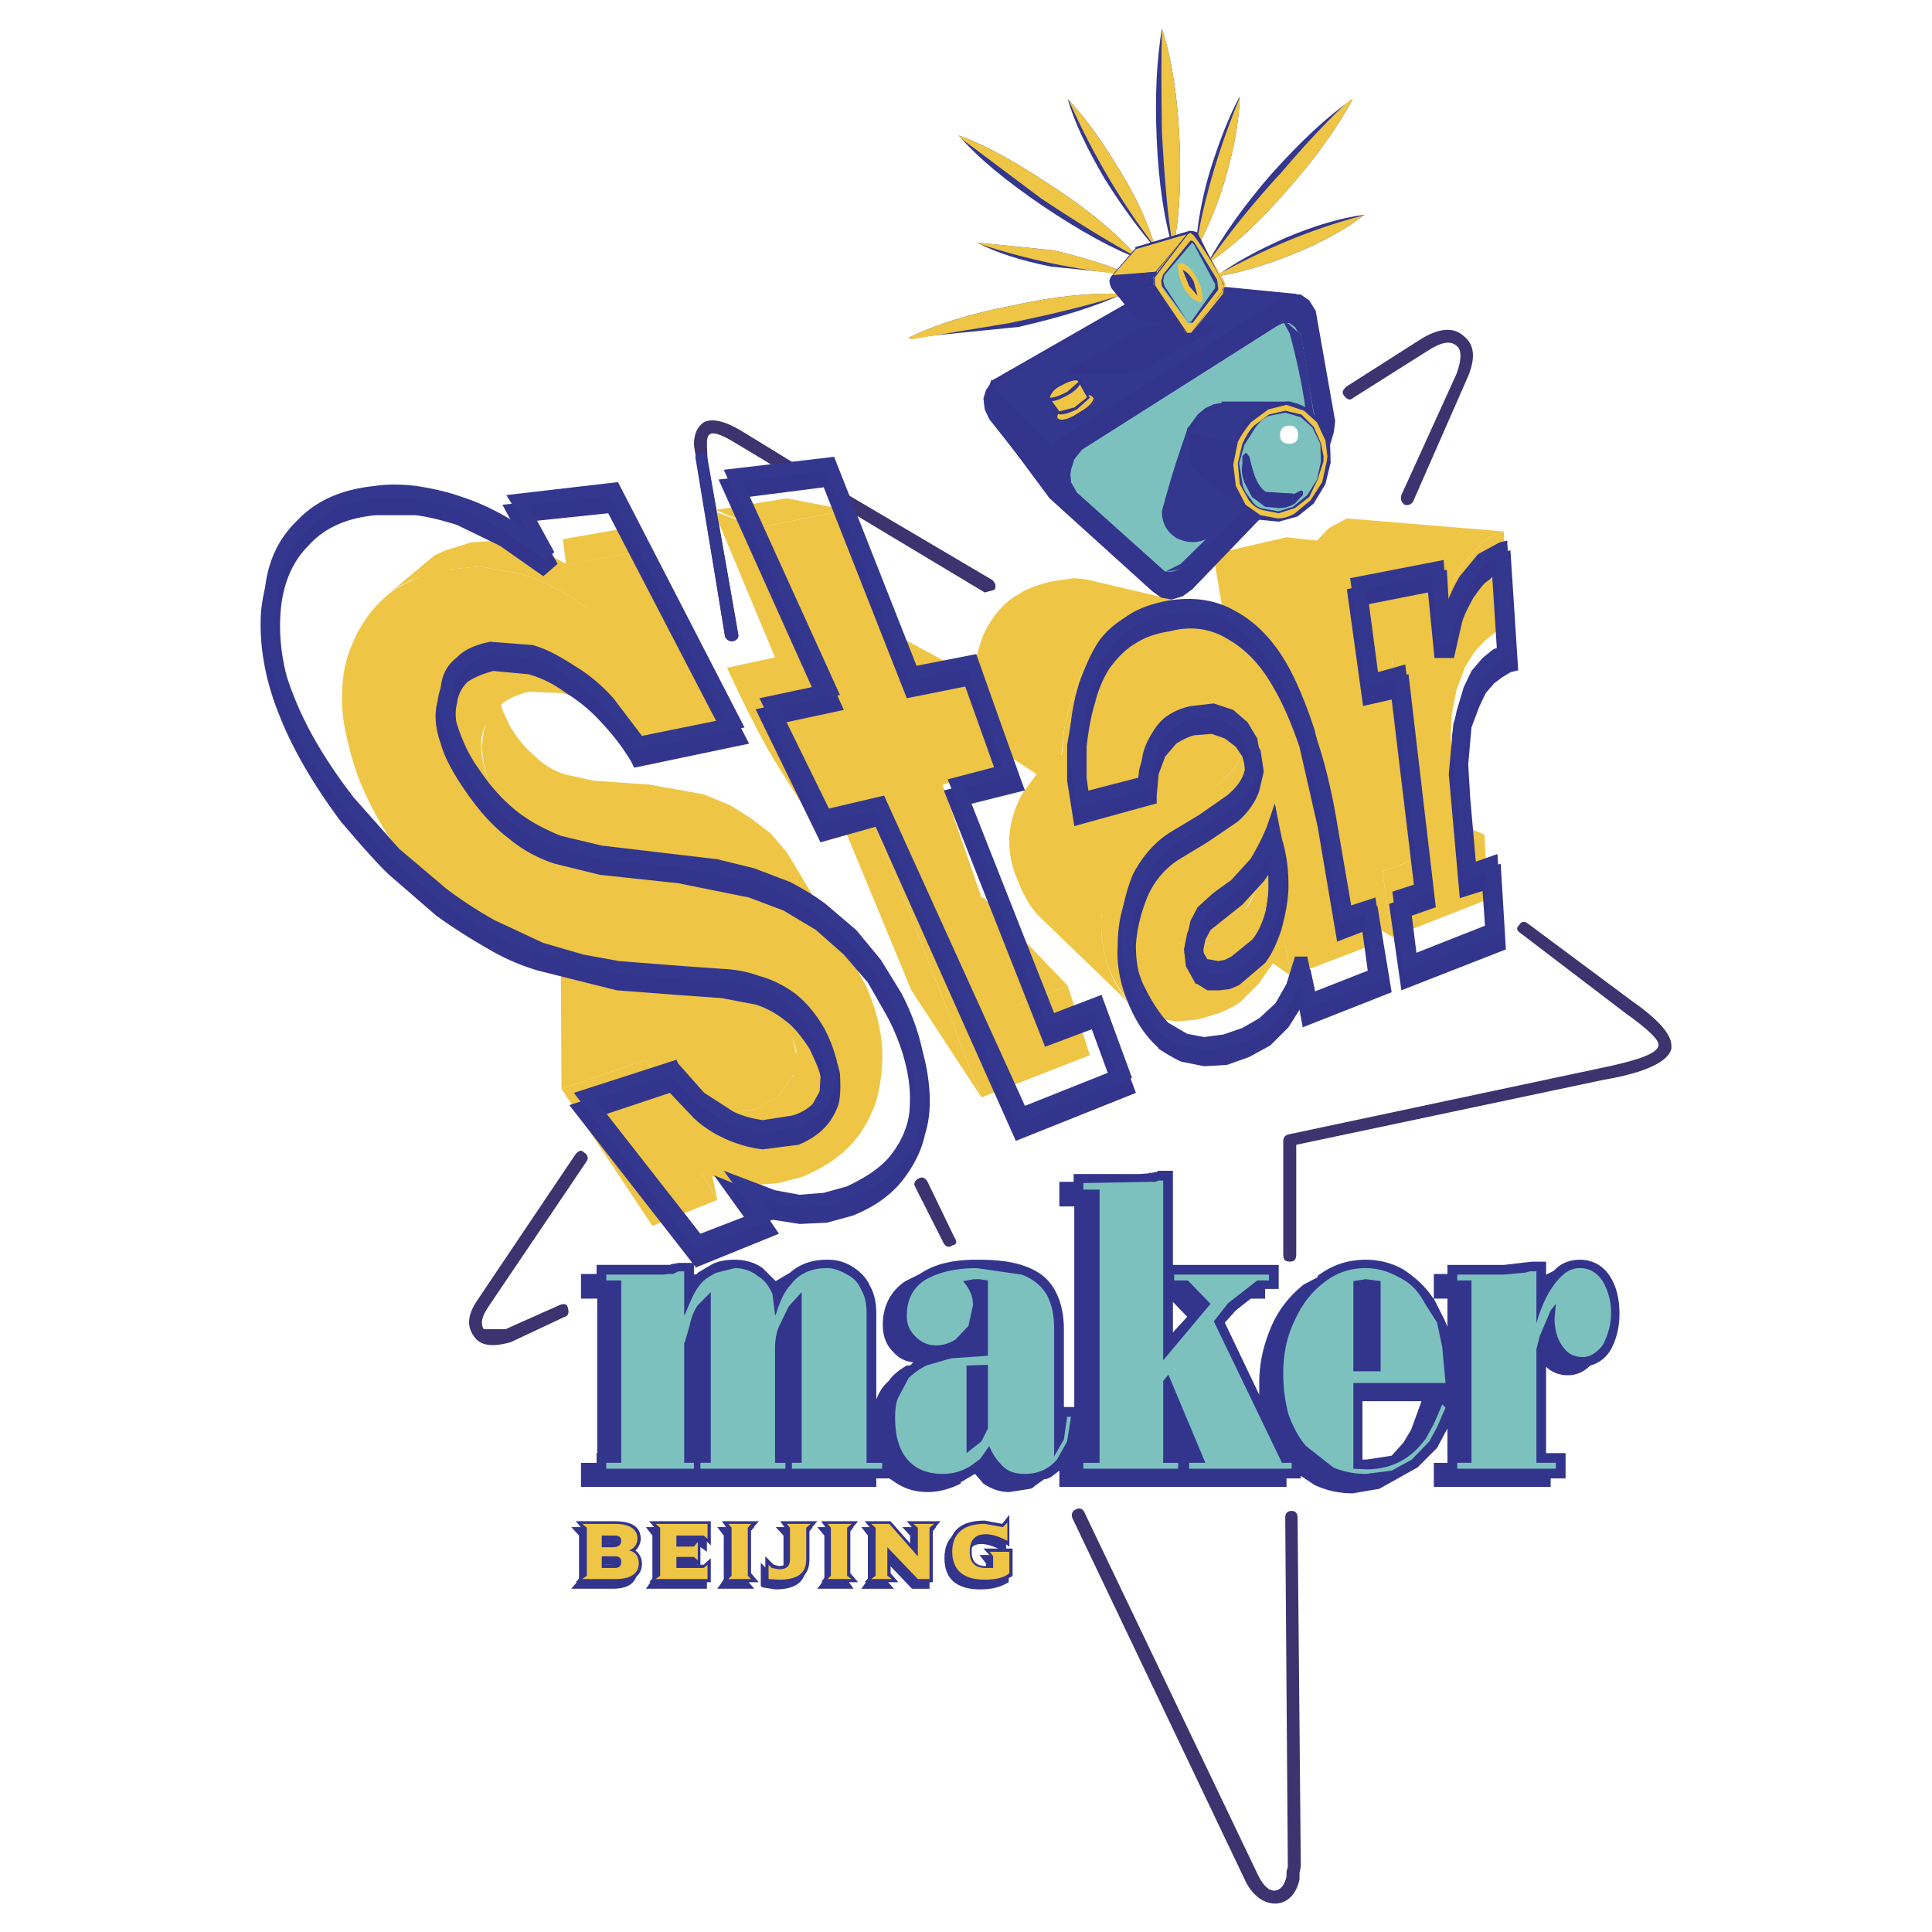 <svg xmlns="http://www.w3.org/2000/svg" width="2500" height="2500" viewBox="0 0 192.756 192.756"><g fill-rule="evenodd" clip-rule="evenodd"><path fill="#fff" d="M0 0h192.756v192.756H0V0z"/><path d="M83.802 49.589c-.259.453-.129.777.194.971l14.248 8.548.971-.259c.193-.324.129-.648-.195-.971l-14.375-8.483c-.454-.13-.778-.13-.843.194zM141.631 33.918l-7.318 4.663c-.324.324-.453.518-.258.842.322.453.646.583.971.259l7.383-4.663c1.295-.842 2.266-1.101 2.914-.518.518.389.518 1.36 0 2.785l-5.506 12.109c-.129.389 0 .712.324.972.324.064.648 0 .842-.324l5.375-12.239c.906-2.007.777-3.432-.324-4.274-1.036-.972-2.591-.778-4.403.388zM166.756 104.309c0-1.1-1.295-2.59-3.885-4.402L152.51 92.2c-.389-.324-.713-.324-.971.129-.324.324-.195.519.258.842l10.361 7.9c2.268 1.619 3.432 2.721 3.303 3.238-.064.777-2.008 1.49-5.828 2.268l-31.084 6.605c-.322.064-.518.322-.518.646v11.332c0 .52.195.713.648.713s.646-.193.646-.713v-10.943l30.631-6.477c4.209-.711 6.475-1.812 6.799-3.107v-.324h.001zM107.309 150.609c-.322.131-.453.455-.322.842l17.354 36.395c.777 1.424 1.879 2.137 3.045 2.072 1.164-.129 1.941-.971 2.266-2.396v-.648l.129-.646-.322-34.84c0-.453-.26-.646-.584-.646-.389 0-.646.193-.646.646l.258 34.84-.129.518v.453c-.195.842-.518 1.295-1.102 1.426-.646.064-1.166-.453-1.684-1.426l-17.42-36.393c-.195-.326-.519-.39-.843-.197zM91.638 117.584c-.389.195-.518.518-.324.842l2.85 5.635c.194.322.518.453.842.193.453-.064.518-.389.194-.842l-2.655-5.504c-.259-.453-.583-.517-.907-.324zM57.446 115.123l-9.843 14.635c-.972 1.426-1.036 2.592-.324 3.562.647.971 1.878 1.102 3.691.582l5.375-2.525c.324-.064.454-.389.324-.842-.065-.453-.389-.518-.842-.324l-5.375 2.396H48.25c-.324-.582-.194-1.23.453-2.201l9.843-14.57c.194-.324.064-.648-.259-.842-.323-.324-.517-.195-.841.129zM73.182 44.085l5.181 3.108c.454.259.777.129.972-.194.259-.324.129-.647-.194-.842l-5.181-3.173c-1.619-.971-2.914-1.295-3.756-.842-.647.453-.972 1.166-.972 2.267l3.108 19.104c.13.324.453.518.842.453.324-.129.583-.324.454-.777l-3.043-17.355-.065-1.425c0-.647.065-.971.324-1.101.323-.194 1.035 0 2.33.777z" fill="#3c336f"/><path d="M147.912 54.123c.646-.519 1.359-.842 2.137-1.101l-15.672-1.295-1.812.972-1.166 1.23-3.043-.324-7.318 1.684 1.295 7.576 2.98.777 2.59 16.189-2.332.713-4.338-2.137.193-.129c1.23-.972 1.879-1.684 2.203-2.461.518-.972.518-2.072.193-3.238l-.324-.777-.518-.518-.648-.518-.775-.324-11.463-4.468.648.323.582.453.842 1.102c.324.971.324 1.942 0 2.784-.324.777-.971 1.489-1.812 2.072l-4.469 2.655.26-2.461c.322-1.619.711-3.108 1.164-4.339.453-1.166 1.102-2.331 1.814-3.432.777-.971 1.748-1.813 2.85-2.59 1.164-.777 2.459-1.295 3.949-1.619l2.85-.454 2.33.324-12.691-2.979-1.23-.129-2.266.324c-1.361.324-2.592.777-3.303 1.295-.973.518-1.75 1.295-2.396 2.137-.518.777-1.102 1.619-1.426 2.849a19.493 19.493 0 0 0-.841 3.562l-.129 2.59.324 2.655 6.281 4.145L102 79.183c-.713 1.295-1.166 2.655-1.297 4.274a9.649 9.649 0 0 0 .908 4.533c.518 1.424 1.295 2.72 2.33 3.691l9.066 8.743c-1.035-1.166-1.943-2.461-2.461-4.016-.518-1.683-.777-3.432-.646-5.05l.646-2.785 7.123 5.504.777.389h.713l.971-.194.906-.324 1.49-.971 6.281 4.404-.777-4.081-3.756-2.59.971-1.749.713-3.756v-1.813l.584 2.915 12.303 7.123-.906-6.476 2.85-1.101-.453-3.885 5.18 2.137 2.59-.841-7.9-3.238-1.359-14.57-3.367-.777-.453-4.08 8.547 1.748.973-3.497c.518-1.166.971-2.007 1.488-2.655l1.877-2.072zM93.84 90.904l7.771 9.325 4.92-1.877-8.418-8.808-4.273 1.36zM80.565 73.744l10.36 25.061 6.995 10.685-11.333-29.012-6.022-6.734zM90.667 68.563l5.634-1.489-7.771-4.21-4.728 1.101 6.865 4.598z" fill="#eec545"/><path d="M77.327 65.584l-4.792 1.036c1.23 2.72 2.59 5.44 4.015 8.03 1.424 2.46 3.043 4.921 4.663 7.317l-4.209-9.908 5.569-1.554-6.865-17.873-4.468-1.62 6.087 14.572z" fill="#eec545"/><path fill="#eec545" d="M78.492 49.719l-7.123 1.165 4.339 1.749 8.807-1.749-6.023-1.165zM47.863 56.518l3.626.648c1.295.324 2.525.712 3.562 1.36a16.447 16.447 0 0 1 3.562 2.267L57.9 57.36l-1.295-.971 8.289-1.619-2.072-2.137-6.67 1.165.324 2.461-1.295-.712-2.784-1.23-2.85-.388-2.59.194-2.46.777-1.166.518-4.857 4.08 1.295-.971 1.359-.712 3.368-.971 3.367-.326zM64.699 96.668l-1.943-2.396-6.799 2.072.065 12.305 8.418-2.914c.648.971 1.425 1.941 2.267 2.654l1.878 1.424 1.36 7.125 1.619 2.783-1.943-9.389 2.72.775 3.108-.453 2.202-1.295 1.359-1.812c.324-.648.453-1.424.453-2.266l-.647-2.785-4.209-10.491c.324.971.453 1.748.453 2.396l-.324 1.942-1.101 1.49-1.749 1.1-2.59.195-2.46-.777-2.137-1.683z"/><path d="M64.764 78.277l-5.569-.389-2.914-.647c-1.23-.453-2.072-.972-2.85-1.749-.971-.777-1.812-1.813-2.59-3.108l-.712-1.554-.324-1.36-.13-1.425.13-1.101-1.554 6.087-.194 1.49.194 1.619.453 1.813.971 1.878a14.444 14.444 0 0 0 3.238 3.756 12.697 12.697 0 0 0 3.562 1.942l3.691.777 10.36.647 3.238.648 3.238 1.036 2.59 1.554 2.267 1.684 1.942 2.072 1.489 2.396-6.799-11.333-1.619-1.878-1.943-1.489-2.072-1.295-2.655-1.101-5.438-.97zM147.912 54.123c.646-.519 1.359-.842 2.137-1.101l.195 9.519-1.037.519-1.102.906-.971 1.036-.971 1.554-.842 2.267-.453 2.266-.131 2.332.777 10.685 2.59-.841.324 6.476-9.584 3.756-.906-6.541 2.85-1.101-1.943-20.398-3.174.842-.971-8.807 8.354-2.202.518 7.058.973-3.497c.518-1.166.971-2.007 1.488-2.655l1.879-2.073zM126.932 65.001c1.1 1.619 2.07 3.691 2.848 6.281.713 2.396 1.361 4.986 1.684 7.642l1.426 9.843 2.783-.971.908 6.605-7.771 2.979-.777-4.081-.971 2.719-1.49 2.137-1.748 1.75c-.646.518-1.424.842-2.137 1.164l-2.201.648-2.139.195-2.072-.324-2.006-1.037c-1.23-1.23-2.072-2.525-2.721-4.145-.518-1.683-.777-3.432-.646-5.05a13.142 13.142 0 0 1 1.617-5.181 11.263 11.263 0 0 1 3.756-4.015l6.152-3.885c1.23-.972 1.879-1.684 2.203-2.461.518-.972.518-2.072.193-3.238l-.777-1.166c-.324-.454-.713-.777-1.295-.972l-1.684-.323-2.072.194-2.396 1.101c-.646.388-1.166.971-1.488 1.489l-.842 1.942-.453 2.267-6.605 1.943-.324-3.043.26-3.108c.322-1.619.711-3.108 1.164-4.339.453-1.166 1.102-2.331 1.814-3.432.777-.971 1.748-1.813 2.85-2.59 1.164-.777 2.459-1.295 3.949-1.619l6.477.324c1.874.779 3.365 1.944 4.531 3.757zm-5.506 21.37l-3.432 2.59-.842 1.295-.324 1.295.064 1.23.777 1.295.777.389h.713l.971-.194.906-.324 2.332-1.942c.777-.972 1.424-1.943 1.877-3.044l.713-3.756a14.86 14.86 0 0 0-.324-4.533c-.518 1.166-1.164 2.396-1.941 3.432l-2.267 2.267zM84.515 50.884l6.152 17.679 5.634-1.489 3.107 9.584-5.374 1.619 7.577 21.952 4.92-1.877 2.203 6.929-10.814 4.209-11.333-29.012-5.375 1.49-4.209-9.908 5.569-1.554-6.864-17.873 8.807-1.749z" fill="#eec545"/><path d="M73.765 87.602l3.238 1.036a18.145 18.145 0 0 1 2.979 1.878c.777.518 1.619 1.295 2.59 2.267l2.202 2.59 1.619 2.979c.972 2.201 1.49 4.209 1.619 6.281.065 1.812-.129 3.691-.647 5.375-.583 1.619-1.425 3.174-2.72 4.469-1.165 1.164-2.72 2.137-4.533 2.914l-2.396.646-2.461.195-2.59-.324-2.72-.971 1.619 2.783-6.476 2.59-9.066-13.662 8.418-2.914c.648.971 1.425 1.941 2.267 2.654l2.72 1.943 2.914.775 3.108-.453 2.267-1.359 1.425-1.943.323-2.525-.971-2.979c-.518-1.23-1.166-2.201-2.137-2.914-.777-.582-1.878-1.1-3.043-1.424l-3.368-.648-9.455-.193-6.734-1.554-4.21-1.814a28.406 28.406 0 0 1-3.95-2.72l-3.691-3.303a32.89 32.89 0 0 1-3.367-4.209c-1.813-2.914-3.108-5.828-3.756-8.742-.777-2.85-.842-5.504-.324-8.03.647-2.46 1.813-4.598 3.433-6.217 1.619-1.619 3.885-2.72 6.605-3.237l3.368-.324 3.626.648c1.295.324 2.525.712 3.562 1.36a16.447 16.447 0 0 1 3.562 2.267l-2.137-4.403 8.418-1.619 8.613 19.297-8.807 2.267a13.654 13.654 0 0 0-2.267-3.238l-3.043-2.59c-1.166-.712-2.396-1.166-3.367-1.36l-3.303-.13c-1.23.324-2.202.777-2.914 1.425-.647.647-1.23 1.36-1.554 2.332-.324.906-.324 1.942-.065 3.238.324 1.424.712 2.59 1.489 3.82a14.444 14.444 0 0 0 3.238 3.756 12.697 12.697 0 0 0 3.562 1.942l3.691.777 6.993.324 6.604.971z" fill="#eec545"/><path d="M149.531 55.223c-.906.194-1.619.647-2.268 1.166l-1.877 2.137-.842 1.619-.195-3.303-9.973 1.942 1.619 11.656 2.85-.647 2.332 19.427-2.592.971 1.23 8.613 10.428-4.08-.52-8.548-2.395.777-.648-7.382-.195-3.303.324-3.691.777-2.072.648-1.36.842-.972.777-.583.842-.518.775-.194-.775-11.98-1.164.325zm-12.951 5.051l5.893-1.166.646 6.541h1.943l.777-3.432c.193-.777.646-1.619 1.166-2.59.582-.777.971-1.425 1.553-1.748l.324-.324.518 8.095-.646.259-1.102.972-1.035 1.295-.906 1.619-.713 2.461-.453 4.986 1.1 12.368 2.268-.712.324 4.533-6.801 2.59-.582-4.662 2.396-.842-2.721-23.248-2.914.777-1.035-7.772zM116.375 61.051c-1.619.324-3.107.842-4.338 1.619-1.166.712-2.137 1.684-2.914 2.914-.713.971-1.295 2.267-1.814 3.885l-.842 4.857v3.562l.713 4.533 8.225-2.267v-.777l.193-2.137.648-1.749 1.1-1.295c.52-.323 1.102-.647 1.814-.842l1.748-.129 1.295.453 1.102.842.646.971c.324.971.324 1.942 0 2.785-.322.777-.971 1.554-1.748 2.201l-5.633 3.626c-1.619.972-2.785 2.526-3.756 4.468-.842 1.619-1.297 3.562-1.297 5.699-.129 1.812.195 3.755.973 5.634.777 1.941 1.748 3.432 3.043 4.598l.064.129c.777.518 1.555.971 2.268 1.295l2.266.453 2.268-.129 2.201-.777 2.137-1.166 1.812-1.812 1.102-1.748.324 1.748 8.871-3.498-1.424-8.612-2.461.842-1.555-9.066c-.518-3.108-1.166-5.828-1.943-8.16a34.607 34.607 0 0 0-3.107-7.123c-1.49-2.267-3.109-3.886-4.986-4.856-2.138-1.23-4.534-1.554-6.995-.971zm-.129 11.527c-.713.518-1.359 1.101-1.684 1.813-.324.583-.648 1.425-.906 2.396l-.195 1.812-4.727 1.295-.324-2.266V74.52c.195-1.813.518-3.368.842-4.403.324-1.295.842-2.526 1.49-3.498.775-1.036 1.553-1.813 2.395-2.331.973-.647 2.137-1.101 3.562-1.295 2.137-.583 4.08-.259 5.699.713 1.617.906 3.043 2.267 4.209 4.145 1.23 1.942 2.201 4.209 3.043 6.67l1.812 7.965 1.943 11.462 2.525-.971.648 4.727-5.182 2.072-.646-3.043h-1.879l-.842 2.525-1.1 2.008-1.361 1.424-1.748.973-1.812.646-1.75.195-1.748-.324-1.619-1.037c-1.164-1.229-2.006-2.525-2.59-3.885-.646-1.619-.971-3.174-.971-4.792v-.194c.129-1.813.582-3.433 1.23-4.987.711-1.489 1.684-2.655 3.107-3.561l2.785-1.684 3.043-2.072c1.102-.971 1.814-2.072 2.137-3.043l.453-1.943-.322-2.137-.973-1.619-1.617-1.295-2.074-.647-2.33.13c-.97.322-1.876.646-2.523 1.164z" fill="#33358d"/><path d="M126.088 83.587c-.322 1.166-.842 2.266-1.617 3.238l-1.814 2.072-1.877 1.36-1.619 1.295-.713 1.554-.324 1.619.195 1.683.971 1.748h.131l1.035.648h1.23l1.035-.129.908-.389 2.59-2.203c.646-.841 1.166-1.942 1.619-3.302.322-1.23.646-2.525.711-4.145v-.386c0-1.555-.193-3.044-.646-4.533l-.713-3.497-1.102 3.367zm.455 4.986c0 1.295-.26 2.461-.584 3.626-.324.971-.713 1.943-1.359 2.72l-1.879 1.619-.518.194-.646.129h-.52l-.322-.129-.584-.971-.064-.972v-.064l.193-.972.52-.971 3.172-2.525 2.137-2.332.455-.647v1.295h-.001zM82.184 48.618l8.289 21.046 5.829-1.166 3.238 9.066-5.375 1.295 10.102 25.578 4.662-1.748 1.943 5.311-8.549 3.303L88.4 80.349l-5.504 1.295-4.728-9.52 6.022-1.295-9.584-21.24 7.578-.971zm-10.491-.777l9.714 21.629-6.022 1.295L81.86 84.04l5.504-1.554 13.987 31.342 11.98-4.791-3.238-8.809-4.727 1.686-8.548-21.695 5.439-1.36-4.662-12.627-5.828 1.166-8.289-20.852-11.785 1.295zM71.563 86.695L60.167 85.4l-4.015-.971c-1.619-.648-2.914-1.36-4.08-2.267-1.425-1.166-2.72-2.59-4.015-4.274-.971-1.425-1.749-2.914-2.137-4.339-.453-1.295-.583-2.396-.323-3.367.064-.712.388-1.489 1.036-2.137.777-.518 1.619-.842 2.59-1.101l3.497.324c1.166.324 2.46.906 3.756 1.878a16.097 16.097 0 0 1 3.562 2.979 22.12 22.12 0 0 1 2.914 3.821l.324.647 11.462-2.396-12.953-25.126-11.656 1.295 1.619 2.979-.906-.647c-1.36-.842-2.979-1.489-4.598-2.008l-4.662-1.23c-1.425-.065-2.785-.195-4.209-.065-3.367.389-6.022 1.619-7.965 3.626-1.943 2.072-3.043 4.792-3.367 8.03-.194 3.108.324 6.541 1.748 10.102 1.36 3.562 3.562 7.253 6.217 10.814 1.554 1.813 3.044 3.562 4.663 5.18l4.857 4.21a57.635 57.635 0 0 0 5.051 3.237 21.626 21.626 0 0 0 5.181 2.266l7.771 1.943 6.8.518 3.691.26 3.367.646c1.036.324 2.007.842 2.979 1.619.907.648 1.619 1.619 2.396 2.785.518 1.102.971 2.072 1.101 2.785l-.13 2.201-.971 1.684-1.813 1.102-2.72.322c-.842 0-1.813-.322-2.914-.842l-2.785-1.748-2.525-2.785-.388-.646-10.814 3.561 12.627 16.189 8.289-3.367-.972-1.424h.13l2.914.453 2.72-.129 2.59-.713c1.943-.777 3.562-1.877 4.727-3.238 1.166-1.424 2.072-3.043 2.461-4.855.583-1.879.583-3.822.259-5.959-.324-2.266-1.23-4.662-2.396-6.994l-1.942-3.367-2.59-2.914-3.043-2.72-3.562-2.137-3.626-1.489-3.826-.906zm-7.317-12.304l-2.784-3.626c-1.23-1.295-2.525-2.396-3.886-3.238-1.424-.971-2.849-1.619-4.338-2.202l-4.339-.324c-1.49.324-2.655.906-3.562 1.619-.972.777-1.489 1.943-1.684 3.368-.323 1.166-.259 2.59.324 4.209.388 1.425 1.295 3.044 2.461 4.728 1.425 2.072 2.784 3.562 4.403 4.792a13.532 13.532 0 0 0 4.533 2.461l4.468 1.101 7.836.842 7.058 1.425 3.432 1.295 3.238 1.943 2.784 2.46 2.396 2.785 1.813 3.174c1.101 2.008 1.878 4.209 2.202 6.217.323 1.877.194 3.689-.13 5.309-.324 1.619-1.101 2.914-2.137 3.887-.971 1.166-2.267 2.072-4.015 2.785l-2.137.646-2.396.129-2.461-.453-6.087-2.461 3.497 4.857-4.792 1.943-9.908-12.758 6.8-2.266 2.396 2.525c1.036.971 2.137 1.619 3.303 2.137 1.23.518 2.396.842 3.562.971l3.562-.453c.971-.389 1.877-.971 2.525-1.619.647-.646 1.166-1.49 1.489-2.461.194-.842.194-1.812.129-3.043a12.359 12.359 0 0 0-1.295-3.432c-.907-1.426-1.878-2.461-2.914-3.434-.972-.775-2.202-1.295-3.562-1.877-1.101-.324-2.396-.648-3.821-.713l-10.426-.777-7.382-1.813-4.921-2.201-4.792-2.979c-1.619-1.23-3.108-2.59-4.598-4.144l-4.468-4.922c-2.655-3.368-4.598-6.735-6.022-10.296-1.295-3.238-1.813-6.346-1.619-9.26s1.166-5.181 2.785-6.8c1.619-1.812 3.885-2.784 6.735-3.043h3.95c1.101.129 2.525.454 4.145.972l4.273 2.072 4.339 3.044 1.425-1.23-2.396-4.274 7.447-.777 11.203 21.564-7.641 1.616z" fill="#33358d"/><path d="M105.691 120.369h1.488v20.01h-1.035v-7.707c0-1.619-.324-2.979-.973-4.078-.646-1.102-1.619-1.814-2.914-2.268-1.23-.453-2.719-.646-4.791-.646-2.461 0-4.275.453-5.699 1.424l-1.425.713c-1.489.971-2.266 2.525-2.266 4.338 0 1.102.323 2.072 1.101 2.785a2.828 2.828 0 0 0 1.943.971l-.324.324h-.324c-.777.453-1.425.971-1.813 1.555-.583.518-.906 1.035-1.23 1.812v-8.613c0-.971-.194-1.941-.647-2.719-.324-.777-.971-1.426-1.813-1.943-.777-.453-1.489-.646-2.461-.646-1.554 0-2.72.453-3.691 1.295l-1.425.842-1.295-1.295c-.712-.52-1.684-.842-2.784-.842-.842 0-1.619.129-2.267.453l-1.425.842-.064.129-.324.064v-1.166h-1.554l-.712.131-.129.064H59.52v.906h-1.554v2.461h1.619v15.412h-.065v.971h-1.554v2.396H87.43v-.842h1.295l.777.518c.842.518 1.813.842 3.043.842 1.166 0 2.267-.324 3.303-.842v-.129l1.424-.842.842.971c.777.518 1.619.842 2.59.842l2.072-.324.195-.064.324-.258.906-.648h.193l.453-.193.844-.648v1.619h22.664v-.842h1.424v-.26l1.361.906c1.1.52 2.395.842 3.82.842l2.654-.453 3.82-2.137 1.943-1.941 1.035-1.943v3.432h-1.359v2.396h11.656v-.842h1.49v-2.525h-1.943v-8.613c.518.52 1.295.842 2.137.842.906 0 1.619-.322 2.268-.971.777-.195 1.553-.713 2.072-1.619.518-.971.842-2.137.842-3.562 0-1.488-.324-2.783-.973-3.756-.711-1.1-1.812-1.617-2.979-1.617-.971 0-1.877.322-2.59 1.1l-.777.389v-1.295h-1.424l-2.785.324h-5.635v.906h-1.359v2.461l-.129-.129c-.777-1.166-1.748-2.008-2.914-2.785a7.549 7.549 0 0 0-3.756-.971c-1.748 0-3.367.518-4.793 1.617v.131l-1.359.711a10.668 10.668 0 0 0-3.238 4.145c-.777 1.814-1.23 3.627-1.23 5.699v1.166l-3.432-7.188 1.102-1.23 1.488-1.166h1.426v-.971h1.359v-2.396h-10.555v-9.391h-1.49l-.129.131h-.195l-.453.129.131-.129-.324.129-.906.064h-6.541v.777h-1.424v2.458zm11.332 12.563v-3.043l1.424 1.488-1.424 1.555zm22.989 11.007l-1.166 1.295-2.525.389h-.389v-5.828h5.893l-1.035 2.85-.778 1.294zm4.402-14.375v2.785l-.322-.713-1.037-2.072h1.359z" fill="#33358d"/><path d="M149.596 54.123l-2.137 1.166-1.814 2.202c-.322.518-.775 1.36-1.295 2.655l-.322-4.274-9.326 1.813 1.555 11.009 2.914-.777 2.33 20.204-2.59.842 1.102 8.031 9.908-3.886-.52-7.9-2.395.842-.648-7.771-.193-3.303.322-3.691.777-2.137.713-1.425.777-1.101.842-.647 1.424-.648-.646-11.397-.778.193zm-.389 1.618l.518 8.742-.777.324-1.035.842-1.102 1.295-.777 1.619-.711 2.396-.453 2.461 1.1 14.505 2.268-.906.322 5.18-7.381 2.915-.713-5.246 2.461-.907-2.721-22.665-2.783.777-1.166-8.289 6.541-1.425.582 6.929h1.295l.842-3.497 1.166-2.655 1.555-1.748.969-.647zM119.096 71.736l1.812-.259 1.49.583 1.1.842.648 1.166c.453 1.101.453 2.072 0 2.914-.195.777-.777 1.619-1.748 2.396l-2.785 1.943-2.914 1.749c-1.49.971-2.721 2.331-3.691 4.209-.713 1.813-1.166 3.626-1.166 5.569a12.064 12.064 0 0 0 .973 5.633c.775 1.814 1.748 3.367 2.914 4.533.775.648 1.488 1.102 2.266 1.295l2.137.453 2.201-.258 2.139-.648 2.072-1.166 1.684-1.748 1.295-2.33.129-.324.518 2.461 8.225-3.238-1.166-7.965-2.59.842-1.619-9.52-1.877-8.094c-.973-2.914-1.943-5.246-3.109-7.124-1.424-2.267-3.043-3.756-4.855-4.727-1.943-1.101-4.211-1.425-6.801-.971-1.619.323-3.043.842-4.08 1.619-1.23.777-2.201 1.619-2.914 2.785-.646 1.101-1.23 2.396-1.748 3.886-.453 1.554-.777 3.043-.842 4.662v3.562l.648 4.209 7.512-2.073v-.518l.258-2.267.713-1.942a4.694 4.694 0 0 1 1.23-1.295 3.312 3.312 0 0 1 1.941-.844zm-.26-1.295c-.971.194-1.684.518-2.461 1.036-.777.583-1.166 1.23-1.488 1.749-.455.777-.777 1.489-.908 2.267l-.322 2.072-5.246 1.36-.324-2.59v-3.238c.064-1.619.389-3.108.842-4.533.324-1.295.842-2.461 1.49-3.432.582-.971 1.424-1.749 2.525-2.46.971-.583 2.266-1.101 3.627-1.425 2.201-.453 4.145-.194 5.957.777 1.619.971 3.107 2.331 4.404 4.403 1.1 1.748 2.07 4.015 2.914 6.67.775 2.396 1.424 5.116 1.877 8.03l1.943 11.009 2.461-.907.775 5.44-5.762 2.266-.713-3.497h-1.23l-.842 2.719-1.102 1.943-1.619 1.49-1.684.971-1.877.648-1.943.258-1.684-.324-1.877-1.1c-.973-.973-1.814-2.396-2.592-4.016-.646-1.619-.971-3.238-.971-4.921v-.259c0-1.684.453-3.303 1.23-4.922.713-1.619 1.812-2.914 3.238-3.821l2.783-1.683 3.045-2.073c.971-.971 1.684-1.813 2.008-2.785l.453-1.942-.324-1.943-.971-1.619-1.426-1.23-1.943-.647-2.263.259z" fill="#34378e"/><path d="M126.736 84.882l.129 2.396-.582 3.626c-.324 1.102-.713 2.073-1.359 2.85l-2.072 1.684-.648.324-.646.129-.648-.129-.453-.065-.648-1.101-.064-1.101v-.065l.195-1.101.518-1.101 3.174-2.59 2.266-2.267.838-1.489zm-3.884 2.914l-1.619 1.166-.324.259-1.424 1.295-.713 1.36-.324 1.554.195 1.489c.193.518.518 1.101.842 1.489v.26l1.1.389.973.129 1.1-.193.842-.324c.842-.453 1.619-1.101 2.396-2.073l1.619-3.237c.389-1.425.646-2.72.646-4.08v-.453c0-1.619-.258-3.044-.582-4.403l-.389-2.267-.777 2.267c-.518 1.295-1.1 2.331-1.619 3.237l-1.942 2.136zM82.377 46.999l8.289 20.917 5.828-1.166 3.498 9.584-5.44 1.424 9.973 24.802 4.598-1.619 2.072 5.828-8.938 3.562-14.051-30.954-5.504 1.295-4.986-10.167 6.087-1.166-9.713-21.37 8.287-.97zm-10.166-.129l9.649 21.499-6.087 1.295 6.151 12.628 5.504-1.425 14.052 31.213 11.463-4.533-3.043-8.289-4.729 1.812-8.87-22.47 5.375-1.295-4.274-12.045-5.958 1.166-8.224-20.851-11.009 1.295zM71.563 85.724l-11.527-1.36-4.08-.972c-1.424-.583-2.849-1.295-4.145-2.266-1.619-1.23-2.914-2.72-4.08-4.468-.972-1.36-1.619-2.784-2.137-4.403-.454-1.166-.583-2.267-.324-3.432.065-.907.389-1.619 1.166-2.267.647-.583 1.489-.971 2.72-1.23l3.626.324c1.295.324 2.59.971 3.885 1.878 1.295.842 2.525 1.813 3.562 2.979a15.463 15.463 0 0 1 2.914 4.015l.324.323 10.814-2.266L61.656 48.1l-11.138 1.295 2.202 3.562-1.943-1.23c-1.424-.842-3.043-1.619-4.663-2.137-1.424-.518-2.914-.842-4.533-1.101-1.619-.194-3.043-.194-4.209 0-3.237.324-5.828 1.425-7.771 3.497-2.072 2.007-3.108 4.598-3.238 7.771-.324 3.108.324 6.476 1.749 10.037 1.295 3.562 3.302 7.124 6.216 10.685 1.425 1.813 2.914 3.562 4.533 5.051l4.857 4.209c1.748 1.295 3.367 2.396 4.986 3.238 1.749.971 3.432 1.749 5.051 2.266l7.771 1.943 6.8.518 3.691.131 3.432.777c1.23.322 2.267.842 3.043 1.617a6.381 6.381 0 0 1 2.461 2.914c.583.973.971 1.943 1.23 2.914.064.973 0 1.684-.129 2.332l-.972 1.748a4.687 4.687 0 0 1-2.072 1.166l-2.914.453c-.842-.129-1.813-.324-2.914-.842l-2.914-1.877-2.59-2.914-.194-.389-10.231 3.303 12.174 15.67 7.9-3.107-1.295-1.879.971.324 2.785.453 2.72-.193 2.461-.648c1.942-.906 3.432-1.943 4.662-3.238 1.166-1.295 1.943-2.85 2.332-4.662.583-1.812.583-3.756.259-5.828-.324-2.266-1.101-4.533-2.266-6.799l-2.072-3.368-2.461-2.979-3.044-2.59c-.842-.647-2.072-1.425-3.561-2.202l-3.562-1.36-3.693-.907zm3.238 2.201c1.23.324 2.396.712 3.497 1.295a23.783 23.783 0 0 1 3.302 2.007l2.914 2.525 2.396 2.785 1.813 3.108c1.101 2.201 1.878 4.338 2.201 6.477.324 1.877.324 3.689-.259 5.309-.324 1.619-1.036 2.914-2.007 4.08-1.101 1.23-2.526 2.072-4.145 2.85l-2.331.648-2.396.193-2.461-.453-5.116-1.943 3.043 4.209-5.375 2.072-10.491-13.404 7.577-2.332 2.46 2.656 3.238 2.072c1.166.518 2.267.842 3.432.971l3.367-.518 2.461-1.426c.583-.646.972-1.424 1.295-2.395.324-.973.324-1.943.259-2.914-.259-.973-.648-2.137-1.295-3.303-.777-1.295-1.619-2.396-2.849-3.367-1.166-.842-2.332-1.426-3.562-1.748-1.037-.389-2.267-.648-3.627-.713l-3.691-.26-6.67-.518-3.562-.648-4.015-1.166-4.856-2.266a41.52 41.52 0 0 1-4.857-3.173l-4.663-3.95-4.533-5.116c-2.655-3.432-4.727-6.864-6.022-10.231-1.424-3.562-1.942-6.67-1.619-9.52.194-2.914 1.166-5.181 2.914-6.864 1.619-1.878 3.885-2.914 6.929-3.238l3.95.065c1.23.129 2.59.583 4.209 1.101a20.502 20.502 0 0 1 4.339 1.943l4.403 3.043.906-.777-2.59-4.727 8.159-.907L72.34 71.736l-8.289 1.684-2.849-3.756c-1.166-1.295-2.461-2.396-3.886-3.237-1.489-.972-2.914-1.749-4.209-2.072l-4.209-.324c-1.36.259-2.59.777-3.302 1.555-.972.712-1.555 1.813-1.619 3.108-.324 1.166-.259 2.46.324 4.015.518 1.684 1.295 3.303 2.331 4.727 1.425 1.943 2.85 3.432 4.468 4.663 1.166.972 2.59 1.813 4.403 2.461l4.404 1.166 7.771.776 7.123 1.423z" fill="#34378e"/><path d="M89.307 141.545c0 1.164.194 2.137.518 2.914a4.243 4.243 0 0 0 1.619 1.941c.777.453 1.619.648 2.59.648.971 0 1.813-.195 2.785-.777l.97-.713.908-1.295c.389.971.971 1.684 1.488 2.137s1.166.648 2.072.648c1.359 0 2.461-.518 3.238-1.49l.971-1.748.389-2.461h-.389l-.322 2.268-.973 1.684v-12.693c0-1.424-.258-2.59-.777-3.496-.518-.842-1.295-1.49-2.459-1.943l-4.469-.646c-2.267 0-3.951.453-5.246 1.229-1.23.844-1.749 2.008-1.749 3.562 0 .842.324 1.49.842 2.008.583.582 1.23.906 2.072.906.777 0 1.425-.26 1.943-.582l1.295-1.361.454-2.072c0-.842-.324-1.617-.907-2.266l-.065-.129 1.037-.195h.582l.842.129v7.514l-3.69.258-2.461.713c-.518.26-1.101.648-1.749 1.23l-1.036 1.943c-.258.516-.323 1.293-.323 2.135zm9.259-5.375v6.346l-.646 1.295-1.49 1.166v-8.742l2.136-.065zM108.086 118.037v.649h1.619v27.261h-1.619v.584h9.455v-.584h-1.49v-8.158l.519-.648 3.69 8.806h-1.617v.584h10.23v-.584h-.971l-6.8-14.117 1.425-1.812 2.914-2.268h1.166v-.582h-9.455v.582h1.36l2.267 2.332-4.728 5.635v-17.938h-.453l-.325.129h-.322l-6.865.129zM155.229 127.945c-.775.971-1.424 2.266-1.941 4.08v-5.182h-.648l-.518.131-2.072.193h-4.662v.582h1.424v18.197h-1.424v.584h9.842v-.584h-1.941v-11.332l.324-1.295 1.1-2.59.518-.648-.129 1.424c0 1.166.26 2.074.777 2.785.518.777 1.166 1.102 2.072 1.102.713 0 1.359-.453 1.943-1.166.518-.971.842-2.072.842-3.238a6.25 6.25 0 0 0-.842-3.172c-.584-.842-1.295-1.295-2.268-1.295-.907 0-1.62.454-2.397 1.424zM82.507 126.521c.712 0 1.36.258 2.007.646.648.324 1.101.777 1.425 1.555.324.518.518 1.295.518 2.266v14.959h1.554v.584H79.01v-.584h.972v-17.031l-1.295 1.426-.972 2.008c-.324.775-.389 1.553-.389 2.201v11.396h1.036v.584H69.88v-.584h1.036v-17.031l-1.295 1.295c-.324.455-.647 1.166-.842 2.139l-.453 1.553-.065.064v11.98h.971v.584H60.49v-.584h1.49V127.75h-1.49v-.582h5.699l.518-.064h.453l.519-.26h.583v4.34h.065c.583-1.426.971-2.396 1.554-3.045.388-.518.971-.842 1.619-1.164l1.813-.453c.842 0 1.619.258 2.266.775.777.453 1.166 1.102 1.49 1.814l.259 2.072h.065c.453-1.426.907-2.396 1.425-2.914.84-1.165 2.07-1.748 3.689-1.748zM136.256 127.621l1.488.195v9h-2.719v-9l1.231-.195zm0-1.1c-1.555 0-2.914.453-4.145 1.424-1.295.971-2.266 2.266-2.979 3.885-.777 1.619-1.102 3.367-1.102 5.182 0 1.488.195 2.914.518 4.08.453 1.229.973 2.266 1.75 3.172l2.719 2.137c1.037.453 2.137.648 3.303.648l2.525-.324 2.008-1.102 1.748-1.812.777-1.424.842-1.943-.324-.324-.842 1.943-.777 1.424c-1.488 2.072-3.432 3.109-5.957 3.109l-1.295-.064v-8.549h9.195l-.324-3.561-.518-2.461-1.23-1.943c-.648-1.23-1.49-2.072-2.59-2.59-1.037-.584-2.136-.907-3.302-.907z" fill="#7dc1bf"/><path d="M116.699 28.349h-.324l-.324.064-.193.13-.26.194-16.578 9.325-.646.842-.26.841.131 1.101.453.972 6.15 7.771-.582-1.295-.193-1.425.518-1.49c.258-.518.582-.841.971-1.166l22.342-14.182.324-.324.322-.194h.453l.324-.129-12.628-1.035z" fill="#34378e"/><path d="M129.326 29.32l-12.627-1.23-1.295.453-16.385 9.39h-.129l-.518 1.489.193-.518.648-.648 16.967-9.713h.518l11.461.971-.453.324-22.211 14.117-1.102 1.295-.453 1.554v.518l.131.972-5.182-6.605-.518-.972v-.388c0 .518.064.971.389 1.36l5.957 8.03.324-.259-.453-2.137c0-.518.129-1.166.324-1.813l.777-1.23 22.34-14.117.648-.324.646-.194v-.325h.003z" fill="#33358d"/><path d="M104.848 49.589a135.052 135.052 0 0 1-6.15-8.872c-.324-.388-.453-.971-.324-1.619l.324-.712 6.346 6.346-.453 1.166-.064 2.59.321 1.101zM116.051 32.429c-.971 0-2.072.324-3.107.842l-5.504 3.173c-1.102.518-1.23.842-.26.842h4.662c.973 0 2.072-.324 3.109-.972l5.504-3.043c1.102-.519 1.23-.842.26-.842h-4.664z" fill="#33358d"/><path d="M107.633 41.3c1.295-.647 1.814-1.23 1.49-1.748-.324-.454-1.037-.194-2.268.518-1.164.647-1.684 1.23-1.488 1.749.324.453 1.1.194 2.266-.519z" fill="#eec545"/><path d="M106.791 40.005c-.906.518-1.424.971-1.555 1.489l.131.324c.193.453.971.323 2.395-.454.973-.518 1.361-1.036 1.49-1.49v-.323c-.324-.452-1.102-.323-2.461.454zm.842 1.166c-1.166.777-1.941.842-2.137.518v-.194c.064-.324.518-.842 1.359-1.425 1.23-.712 1.943-.842 2.203-.388l.064.064c-.194.583-.712.971-1.489 1.425z" fill="#33358d"/><path d="M107.762 37.933c-.129-.324-.775-.194-1.941.453-.973.519-1.426 1.036-1.23 1.36l.906 1.425c.195.324.842.129 1.812-.454.973-.518 1.297-.971 1.166-1.295l-.713-1.489z" fill="#eec545"/><path d="M105.367 41.171c.324.324.971.194 2.072-.324l1.295-1.166-.129-.259-.777-1.619c-.324-.324-.973-.194-2.008.453-.777.324-1.23.777-1.426 1.295l.131.194.842 1.426zm-.648-1.489c.129-.454.453-.907 1.166-1.231.582-.323 1.102-.518 1.619-.518l.906 1.619v.129l-1.23.971-1.488.389-.973-1.359z" fill="#33358d"/><path d="M104.525 39.746c.193.454.842.324 2.006-.324.908-.518 1.297-.972 1.297-1.489l-.066-.194c-.453-.259-1.1 0-1.941.518-.777.324-1.23.777-1.426 1.295l.13.194zm1.36-1.295c.906-.518 1.424-.647 1.748-.388l-1.166 1.036c-.646.324-1.23.583-1.748.583.129-.454.453-.907 1.166-1.231z" fill="#33358d"/><path d="M97.467 24.205c1.877.972 4.209 1.749 7.381 2.396l7.771.777c-1.877-.906-4.338-1.619-7.447-2.396l-7.705-.777z" fill="#34378e"/><path d="M97.467 24.205l.258.129c4.857 1.619 9.779 2.59 14.766 3.108l.129-.065c-1.877-.906-4.338-1.619-7.447-2.396l-7.706-.776z" fill="#eec545"/><path d="M112.037 29.32c-2.979-.129-6.67.194-11.01 1.166-4.08.777-7.511 1.813-10.425 3.238l11.009-1.101c4.209-.972 7.641-2.007 10.426-3.303z" fill="#34378e"/><path d="M90.602 33.724l.323.129 9.778-1.619c4.664-.971 8.42-1.878 11.27-2.849l.064-.065c-2.979-.129-6.67.194-11.01 1.166-4.079.777-7.511 1.813-10.425 3.238z" fill="#eec545"/><path d="M126.865 17.34c-2.719 3.108-4.855 6.152-6.41 8.937 2.525-1.619 5.18-4.08 8.094-7.447 2.85-3.238 4.986-6.281 6.412-8.937-2.525 1.684-5.182 4.21-8.096 7.447z" fill="#34378e"/><path d="M134.961 9.893l-.26.065c-1.812 1.619-4.209 4.145-6.863 7.252a88.347 88.347 0 0 0-7.254 8.937l-.129.13c2.525-1.619 5.18-4.08 8.094-7.447 2.849-3.238 4.986-6.282 6.412-8.937z" fill="#eec545"/><path d="M119.289 24.981a35.587 35.587 0 0 0 3.043-7.447c.844-2.914 1.297-5.634 1.361-7.9-1.037 1.878-2.008 4.339-2.979 7.447-.907 3.044-1.294 5.634-1.425 7.9z" fill="#34378e"/><path d="M123.693 9.634l-.064.259c-2.072 5.051-3.562 10.103-4.34 14.959v.129a35.587 35.587 0 0 0 3.043-7.447c.844-2.913 1.297-5.633 1.361-7.9z" fill="#eec545"/><path d="M128.355 23.687c-2.914 1.295-5.311 2.59-6.994 3.885 2.268-.324 4.857-1.101 7.771-2.267 3.107-1.295 5.375-2.59 6.994-3.885-2.396.324-4.985 1.101-7.771 2.267z" fill="#34378e"/><path d="M136.127 21.42l-.324.129c-5.182 1.36-9.908 3.432-14.377 5.893l-.064.129c2.268-.324 4.857-1.101 7.771-2.267 3.107-1.294 5.375-2.589 6.994-3.884z" fill="#eec545"/><path d="M115.922 2.834c-.518 3.173-.713 6.8-.518 11.009.193 4.533.777 8.225 1.619 10.944.646-2.85.842-6.476.646-11.009-.192-4.208-.776-7.9-1.747-10.944z" fill="#34378e"/><path d="M115.922 2.834v.324c-.064 2.525-.064 5.763 0 9.973.26 4.727.582 8.612 1.102 11.526v.13c.646-2.85.842-6.476.646-11.009-.193-4.208-.777-7.9-1.748-10.944z" fill="#eec545"/><path d="M115.273 24.788c-.711-2.526-1.941-5.181-3.625-7.9-1.748-2.914-3.498-5.311-5.117-6.994.648 2.267 1.879 4.857 3.691 7.965 1.751 2.784 3.434 5.051 5.051 6.929z" fill="#34378e"/><path d="M106.531 9.893l.131.194c2.461 5.504 5.375 10.361 8.611 14.57v.13c-.711-2.526-1.941-5.181-3.625-7.9-1.748-2.914-3.498-5.31-5.117-6.994z" fill="#eec545"/><path d="M104.072 20.578c3.689 2.461 6.928 4.274 9.584 5.246-2.008-2.332-4.857-4.728-8.289-6.994-3.691-2.46-6.93-4.338-9.714-5.31 1.943 2.267 4.728 4.533 8.419 7.058z" fill="#34378e"/><path d="M95.653 13.52l.194.259 8.03 6.022c3.885 2.59 7.123 4.533 9.713 5.958l.066.065c-2.008-2.332-4.857-4.728-8.289-6.994-3.691-2.461-6.929-4.339-9.714-5.31z" fill="#eec545"/><path d="M131.074 31.133l1.943 10.879v1.101l-.453 1.101-.648.842-13.145 13.599-.973.777-.906.194-.971-.194-.842-.583-10.232-9.26-.582-1.295-.193-1.425.518-1.49c.258-.518.582-.841.971-1.166l23.248-14.7h.842l.777.518.646 1.102z" fill="#33358d"/><path d="M130.621 29.968l-.842-.583-.971-.065-1.102.518-22.211 14.117-1.102 1.295-.453 1.554.131 1.619.646 1.295 10.232 9.26.906.647 1.035.194 1.102-.324.971-.712 13.082-13.599.713-.972.322-1.101.131-1.101-1.943-11.009-.647-1.033zm2.072 11.009l.066 1.166-.52 1.943-.453.842-13.145 13.599-1.814.647-.777.13-11.008-9.843-.453-2.137c0-.518.129-1.166.324-1.813l.777-1.23 22.34-14.117.842-.453c.584.129.777.324.906.647a102.777 102.777 0 0 1 2.915 10.619z" fill="#33358d"/><path fill="#7dc1bf" d="M129.779 33.4l1.619 8.742-.128.842-.325.907-.517.648-11.981 11.85-.777.518-.777.259-.711-.129-8.873-7.901-.518-.971V46.87l.324-1.037.713-.971 19.426-12.304.648-.453.778.129.646.389.453.777z"/><path d="M128.68 32.105h-.777l-.713.324-19.361 12.304-.713.972-.453 1.166.129 1.295.389 1.101 8.871 7.901.842.064.906-.194.713-.519 11.98-11.915.582-.712.324-.907.064-.842-1.684-8.742-.453-.842-.646-.454zm.97 1.295l1.619 8.742v.13l-.129.712-.195.907-.518.648-11.98 11.721-.777.583-.777.194h-.646l-8.807-7.901-.584-1.036-.064-.777.064-.453.324-1.036.777-.972 19.297-12.239.324-.194.453-.194h.648l.518.389.453.776z" fill="#33358d"/><path d="M128.031 32.105l.648 1.166c.777 2.914 1.424 5.957 1.748 8.871l-.26 1.619-.389.777-11.98 11.721-1.553.777 1.424-.194.842-.324 11.98-11.786.582-1.749V41.3l-1.295-7.9-1.23-1.101-.517-.194z" fill="#34378e"/><path fill="#eec545" d="M118.643 23.168l-3.37 4.08-4.402.454 2.461-2.914 5.311-1.62z"/><path d="M113.268 24.788l-2.396 2.784v.194l4.402-.389h.131l3.367-4.145v-.194h-.129l-5.375 1.619v.131zm5.179-1.425l-3.174 3.756-4.209.324 2.268-2.59 5.115-1.49z" fill="#33358d"/><path fill="#eec545" d="M119.289 23.233l2.785 4.663.129.324v.323l-.129.454-.064.323-2.914 3.627-.26.259-.193.065-.325-.065-.195-.259-3.043-4.533v-.842l.193-.324 3.174-3.885.324-.195.194-.129.324.194z"/><path d="M118.643 23.039l-3.238 4.209-.195.454 3.303-4.339.26-.13.324.259a26.6 26.6 0 0 1 2.783 4.533l.195.519-.195.647-3.043 4.015h-.389l-3.043-4.468-.195-.324v-.712l-.129.323c0 .324.129.519.193.713l3.045 4.468.324.194.453-.453 2.979-4.08v-.518l-2.461-4.857-.193-.324-.455-.129h-.323z" fill="#33358d"/><path fill="#7dc1bf" d="M119.42 24.463l2.006 3.433.131.324v.194l-.196.647-2.265 2.915-.26.258h-.389l-.129-.258-2.396-3.303-.065-.324v-.324l.194-.648 2.461-3.043.259-.194h.194l.195.065.26.258z"/><path fill="#33358d" d="M119.16 24.463l2.072 3.886v.389l-2.267 3.173-.129.194h-.324l.453.129 2.461-3.173.131-.194-.131-.971-2.266-3.691-.195-.195h-.194l-2.72 3.367-.194.648.065.518 2.525 3.433-2.265-3.433-.131-.518.131-.583 2.654-3.108.129-.129.195.258z"/><path d="M118.188 28.867c.584.842 1.102 1.295 1.75 1.295.129-.842-.131-1.749-.648-2.59-.518-.971-1.166-1.425-1.748-1.295-.065.777.128 1.619.646 2.59z" fill="#eec545"/><path d="M118.643 28.543l.842.971-.389-1.424c-.324-.648-.777-1.036-1.102-1.166l.649 1.619zM115.273 28.738H111l-.258-.324v-.518l.129-.194 4.402-.454-.193.324v.842l.193.324z" fill="#33358d"/><path d="M115.273 27.119l-4.402.453-.129.194-.066.324.195.647 4.402.129h.131v-.129l-.195-.324v-.712l.195-.324v-.259h-.131v.001zm-.193 1.295v.324l-4.08-.195-.129-.453v-.195l.129-.129 4.08-.389v1.037z" fill="#33358d"/><path fill="#33358d" d="M115.273 28.738l2.85 4.209-4.855-1.36L111 28.738h4.273z"/><path d="M118.123 32.882l-2.719-4.145-4.404-.194-.129.129v.065l2.396 2.914 4.855 1.425v-.194h.001zm-6.928-4.144l4.078.129 2.592 4.015-4.533-1.295-2.137-2.849z" fill="#33358d"/><path d="M124.664 49.913l-.389-2.137-5.764-4.468c-.646 1.554-1.488 4.145-2.461 7.771 0 .972.453 1.878 1.426 2.396.971.648 2.137.518 3.432-.194h.324l3.432-3.368z" fill="#34378e"/><path d="M118.318 43.243c-.52 1.489-1.426 4.08-2.396 7.771 0 1.166.453 2.008 1.424 2.655 1.166.583 2.396.583 3.562-.194h.453l3.562-3.562-.453-2.267-6.023-4.663-.129.26zm2.461 9.778c-1.166.777-2.268.907-3.238.324-.842-.518-1.295-1.166-1.295-2.137v-.13l2.396-7.447 5.504 4.209.324 1.943-3.369 3.238h-.322z" fill="#34378e"/><path d="M121.879 40.394l-.646.129-.842.453-.777.518-.971 1.425-.324 1.619.324 1.619.842 1.36.322.324.973.647 3.691 2.396-.324-.324-1.102-1.943-.193-2.266c.129-.842.193-1.619.518-2.267a7.477 7.477 0 0 1 1.295-2.072l.971-.971 1.102-.518.842-.194h1.295-6.994v.065h-.002z" fill="#34378e"/><path d="M128.873 40.07h-6.994v.13l-.777.129-.842.388-.775.648-1.037 1.424-.324 1.749v.064l.324 1.619.973 1.424.322.324 1.037.777h-.064l3.625 2.266.26-.258-.324-.389-.971-1.878-.26-1.684v-.453l.453-2.267c.324-.647.777-1.295 1.295-1.943l.973-.842 1.1-.583.713-.194h1.295v-.451h-.002zm-6.994.453h.324l4.34-.129-.973.583-1.1.842c-.52.647-.973 1.424-1.295 2.137-.324.777-.455 1.554-.52 2.396v.453l.324 1.813c.064.518.324.972.648 1.49l-2.721-1.684-.971-.777-.324-.194-.842-1.295-.26-1.554v-.064c0-.648.131-1.23.324-1.555l.906-1.36.713-.583 1.427-.519z" fill="#33358d"/><path d="M123.369 44.085l-4.727-1.166-.324 1.619.324 1.619.842 1.36.322.324.973.647 3.691 2.396-.324-.324-1.102-1.943-.193-2.266c.129-.842.194-1.619.518-2.266z" fill="#33358d"/><path d="M123.629 43.891l-5.117-1.23-.064.129-.324 1.749v.064l.324 1.619.973 1.424.322.324 1.037.777h-.064l3.625 2.266.26-.258-.324-.389-.971-1.878-.26-2.137.453-2.267.13-.193zm-.649 4.727c.064.518.324.972.648 1.49l-2.721-1.684-.971-.777-.324-.194-.842-1.295-.26-1.554v-.064l.26-1.425 4.404 1.101-.52 2.137v.453l.326 1.812z" fill="#34378e"/><path d="M128.355 40.329c.646 0 1.166.065 1.748.388l1.49 1.295.842 1.943.129 2.202-.518 2.007-1.102 1.878-1.619 1.36-1.812.583-1.879-.324-1.488-1.101-1.102-1.943-.193-2.266c.129-.842.193-1.619.518-2.267a7.477 7.477 0 0 1 1.295-2.072 5.22 5.22 0 0 1 1.879-1.36l1.812-.323z" fill="#eec545"/><path d="M126.283 40.523c-.518.194-1.037.647-1.812 1.295-.52.647-.973 1.424-1.295 2.137-.324.777-.455 1.554-.52 2.396 0 .971.064 1.749.324 2.266l.971 2.072 1.684 1.166 1.943.194 1.879-.519 1.617-1.295 1.166-1.942.52-2.137-.066-2.267-.971-1.943-1.424-1.295c-.648-.324-1.297-.583-1.943-.583l-2.073.455zm2.072-.129l1.748.583 1.295 1.166.842 1.813.195 1.554-.064.519-.455 2.072-1.164 1.813-1.555 1.295c-.518.323-1.166.518-1.684.518l-1.748-.324-1.49-1.036-.971-1.878-.26-2.137.453-2.267c.324-.647.777-1.295 1.295-1.943l1.75-1.295 1.813-.453z" fill="#33358d"/><path d="M126.607 41.365l1.619-.324 1.553.453 1.295 1.166.648 1.554.064 1.813-.324 1.813-.971 1.619-1.359 1.101-1.555.518-1.619-.194-1.295-.971-.842-1.749c-.193-.518-.324-1.166-.193-1.942 0-.518.064-1.166.387-1.943l1.102-1.684 1.49-1.23z" fill="#7dc1bf"/><path d="M125.117 42.466c-.453.454-.842 1.101-1.166 1.813l-.453 1.943.195 2.072.906 1.619c.389.518.842.842 1.359.971l1.619.324 1.619-.519 1.424-1.101.842-1.749.584-1.813v-.519l-.26-1.295-.713-1.619-1.229-1.23-1.619-.389-1.619.389-1.489 1.103zm-1.488 3.756l.518-1.813 1.1-1.748c.389-.519.842-.972 1.361-1.166l1.619-.324 1.553.453 1.166 1.037.777 1.619.064 1.749-.389 1.813-.971 1.554-1.426 1.166-1.424.453-1.49-.258c-.518-.065-.971-.389-1.295-.972-.453-.519-.777-1.036-.842-1.619l-.321-1.944z" fill="#33358d"/><path d="M126.283 49.136l2.914.129c.648-.453.906-.453.777.13l-.842.712-1.555.583-1.359-.259-1.295-.842-.777-1.489-.195-1.749.195-.777c.129-.519.193-.519.453 0l.518 1.748c.195.843.649 1.49 1.166 1.814z" fill="#33358d"/><path d="M124.664 45.575l-.389-.389-.324.323v.842c-.129.647 0 1.166.195 1.749l.777 1.489 1.295.971 1.359.129a2.92 2.92 0 0 0 1.619-.453l.777-.842v-.324l-.777.194-2.914-.194c-.648-.454-1.166-1.425-1.49-2.914l-.128-.581zm-.064.582c.389 1.619.971 2.655 1.684 3.108l3.043.13.453-.259.066.129-.713.777-1.555.518-1.359-.194-1.23-.907-.713-1.36-.26-1.749.131-.777.129-.195.324.324v.455z" fill="#33358d"/><path d="M128.68 44.279c.518 0 .842-.324.842-.842 0-.648-.324-.972-.842-.972-.648 0-.973.324-.973.972 0 .519.324.842.973.842z" fill="#fff"/><path d="M69.88 45.186c-.454.064-.583.323-.454.712l2.914 17.614c.13.324.453.518.842.453.324-.129.583-.324.454-.777l-3.043-17.355c-.066-.583-.325-.777-.713-.647z" fill="#34378e"/><path d="M61.461 154.367c0 .322-.259.582-.777.582h-1.101v-1.23h1.295c.325 0 .583.26.583.648zm-.453-1.685h-3.367l.324.389v4.664l-.324.453h3.497c1.49 0 2.267-.584 2.267-1.619 0-.777-.323-1.23-1.101-1.295.518-.131.842-.584.842-1.102-.001-.971-.713-1.49-2.138-1.49zm-.13 4.275h-1.295v-1.166h1.295c.583 0 .777.193.777.646.001.325-.194.52-.777.52z" fill="#33348c"/><path d="M60.878 153.523h-1.489v1.75h1.295c.777 0 1.101-.324 1.101-.906 0-.519-.324-.844-.907-.844zm-.194 1.102h-.777v-.582h.971l.324.324c.001.129-.194.258-.518.258z" fill="#33348c"/><path d="M61.008 152.359h-4.015l.777.842v4.402l-.777.906h4.144c1.619 0 2.461-.646 2.461-1.941 0-.584-.194-.973-.647-1.295l.519-1.102c-.001-1.165-.843-1.812-2.462-1.812zm1.166 3.237c.583.064.907.389.907.973 0 .842-.648 1.295-1.943 1.295h-2.849v-4.857h2.719c1.295 0 1.943.389 1.943 1.166 0 .453-.194.777-.777.842l-1.166.453 1.166.128z" fill="#33348c"/><path d="M61.979 156.438c0-.518-.324-.842-1.101-.842h-1.489v1.686h1.489c.778-.001 1.101-.325 1.101-.844zm-1.101.324h-.971v-.646h.971c.324 0 .454.129.454.322l-.454.324zM70.268 158.188h-5.18l.324-.454v-4.664l-.324-.388h5.18v1.49l-.388-.324h-2.85v.972h1.749l.453-.324v1.813l-.453-.389H67.03v1.037h2.85l.388-.195v1.426z" fill="#33348c"/><path d="M70.527 152.359H64.44l.648.842v4.402l-.648.906h6.087v-2.525l-.906.777h-.064v-2.59h.064l.906.648v-2.46zm-1.619 3.301h-2.202v1.621h3.238v.582h-4.209v-4.857h4.209v.518h-3.238v1.619h2.202v.517zm.324-1.488l-.583.453h-1.295v-.453h1.878zm-.583 2.072l.583.518h-1.878v-.518h1.295zM72.211 158.188l.324-.454v-4.664l-.324-.388h2.396l-.324.388v4.664l.324.454h-2.396z" fill="#33348c"/><path d="M75.254 152.359h-3.691l.647.842v4.402l-.647.906h3.691l-.777-.906v-4.402l.777-.842zm-2.396.647h1.101v4.857h-1.101v-4.857zM80.111 153.07v3.045c0 1.424-.842 2.137-2.72 2.137l-1.166-.195v-1.424l.453.324.712.258c.777 0 1.101-.322 1.101-.971v-3.174l-.453-.389h2.396l-.323.389z" fill="#33348c"/><path d="M81.083 152.359h-3.691l.777.842v3.043c0 .389-.194.648-.777.648l-.648-.131-.841-.842v2.332l.194.129 1.295.195c2.072 0 3.043-.842 3.043-2.461V153.2l.648-.841zm-1.295.647v3.109c0 1.166-.777 1.812-2.396 1.812l-.971-.064v-.582l.971.129c.971 0 1.425-.453 1.425-1.166v-3.238h.971zM82.184 158.188l.323-.454v-4.664l-.323-.388h2.331l-.324.388v4.664l.324.454h-2.331z" fill="#33348c"/><path d="M85.163 152.359h-3.627l.712.842v4.402l-.712.906h3.627l-.648-.906v-4.402l.648-.842zm-2.332.647h1.036v4.857h-1.036v-4.857zM92.415 153.07v5.118H91.12l-3.043-3.239v2.785l.323.454h-1.813l.324-.454v-4.664l-.324-.388h1.748l2.785 3.238v-2.85l-.324-.388h1.943l-.324.388z" fill="#33348c"/><path d="M90.796 155.014L88.4 152.36h-2.46l.647.842v4.402l-.647.906h3.238l-.777-.906v-1.812l2.591 2.719h1.748v-5.309l.647-.842H90.02l.777.842v1.812h-.001zm1.295-2.008v4.857h-.777l-3.432-3.691v3.691h-.647v-4.857h.842l3.367 3.627v-3.627h.647zM100.057 154.367c-.713-.389-1.49-.648-2.137-.648-1.101 0-1.619.582-1.619 1.748 0 1.102.518 1.619 1.619 1.619l.777-.129v-1.037l-.324-.453h1.941v2.137c-.775.453-1.553.648-2.525.648-2.136 0-3.237-.971-3.237-2.785 0-1.943 1.101-2.914 3.237-2.914l1.879.324.389-.453v1.943z" fill="#33348c"/><path d="M100.381 154.949v-3.174l-.52.584-.322.193-1.75-.193c-2.331 0-3.561 1.035-3.561 3.107s1.23 3.109 3.561 3.109c1.102 0 1.943-.195 2.721-.648l.129-.064v-2.721h-2.914l.648.842v.777h-.453c-.842 0-1.295-.453-1.295-1.295 0-.971.454-1.424 1.295-1.424.518 0 1.295.258 2.072.646l.389.261zm-.649-1.101l-1.812-.453c-1.295 0-1.943.648-1.943 2.072 0 1.295.648 1.943 1.943 1.943l1.1-.129v-1.49h.973v1.748c-.648.324-1.426.389-2.203.389-1.942 0-2.913-.842-2.913-2.461 0-1.748.971-2.59 2.913-2.59l1.75.324h.193v.647h-.001zM58.094 152.035l.454.389v4.791l-.454.324h3.368c1.489 0 2.267-.582 2.267-1.555 0-.711-.324-1.164-.972-1.295.518-.193.842-.646.842-1.166 0-.971-.777-1.488-2.266-1.488h-3.239zm3.885 1.684c0 .453-.324.648-.842.648h-1.101v-1.166h1.295c.454 0 .648.194.648.518zm0 2.072c0 .453-.194.646-.647.646h-1.295v-1.164h1.295c.453 0 .647.194.647.518z" fill="#33348c"/><path d="M61.332 152.877h-1.619v1.748h1.424c.712 0 1.166-.324 1.166-.906 0-.518-.324-.842-.971-.842zm-.195 1.166h-.777v-.52h.972l.324.195c0 .261-.195.325-.519.325z" fill="#33348c"/><path d="M57.446 151.775l.777.906v4.275l-.777.906h4.015c1.684 0 2.59-.648 2.59-1.879 0-.518-.259-.971-.648-1.295.324-.322.519-.711.519-1.166 0-1.164-.842-1.748-2.59-1.748h-3.886v.001zm5.958 4.209c0 .908-.647 1.297-1.942 1.297h-2.72v-4.922h2.59c1.295 0 1.942.389 1.942 1.164 0 .455-.194.777-.647.844l-1.166.453 1.166.129c.518.065.777.518.777 1.035z" fill="#33348c"/><path d="M61.332 154.949h-1.619v1.812h1.619c.647 0 .971-.324.971-.971 0-.517-.324-.841-.971-.841zm0 1.166h-.972v-.52h.972c.324 0 .453.064.453.195 0 .194-.129.325-.453.325zM70.592 152.035v1.488l-.388-.322h-2.72v1.1h1.748l.389-.453v1.812l-.389-.322h-1.748v1.1h2.72l.388-.323v1.424h-5.18l.453-.324v-4.791l-.453-.389h5.18z" fill="#33348c"/><path d="M64.764 151.775l.777.906v4.275l-.777.906h6.152v-2.396l-.712.648h-.324v-2.592h.324l.712.648v-2.396h-6.152v.001zm5.504 5.506h-4.209v-4.922h4.209v.518H67.16v1.748h2.137v.389H67.16v1.748h3.108v.519zm-1.165-3.302h-1.424v-.455h1.942l-.518.455zm-1.425 1.681h1.424l.518.455h-1.942v-.455zM74.931 152.035l-.324.389v4.791l.324.324h-2.267l.324-.324v-4.791l-.324-.389h2.267z" fill="#33348c"/><path d="M72.017 151.775l.647.906v4.275l-.647.906h3.69l-.777-.906v-4.275l.777-.906h-3.69zm1.295.584h.971v4.922h-.971v-4.922zM80.888 152.035l-.453.389v3.172c0 1.361-.842 2.008-2.72 2.008l-1.036-.064v-1.424l.324.322.712.131c.777 0 1.101-.324 1.101-.973v-3.172l-.324-.389h2.396z" fill="#33348c"/><path d="M77.845 151.775l.647.906v2.914c0 .389-.194.648-.777.648l-.519-.129-.841-.842v2.33l.065.131 1.295.193c2.072 0 3.043-.713 3.043-2.332v-2.914l.777-.906h-3.69v.001zm2.266 3.821c0 1.166-.777 1.686-2.396 1.686l-.712-.066v-.453l.712.131c.972 0 1.425-.455 1.425-1.297v-3.236h.971v3.235zM84.968 152.035l-.453.389v4.791l.453.324h-2.396l.324-.324v-4.791l-.324-.389h2.396z" fill="#33348c"/><path d="M81.924 151.775l.648.906v4.275l-.648.906h3.691l-.777-.906v-4.275l.777-.906h-3.691zm1.296.584h1.101v4.922H83.22v-4.922zM93.192 152.035l-.453.389v5.115h-1.166l-3.043-3.172v2.848l.453.324h-2.072l.453-.324v-4.791l-.453-.389h1.813l2.849 3.238v-2.849l-.453-.389h2.072z" fill="#33348c"/><path d="M90.472 151.775l.777.906v1.814l-2.396-2.721h-2.59l.777.906v4.275l-.777.906h3.367l-.777-.906v-1.814l2.59 2.721h1.619v-5.182l.777-.906h-3.367v.001zm1.943.584v4.922h-.777l-3.303-3.758v3.758h-.777v-4.922h1.101l3.108 3.756v-3.756h.648zM98.762 154.82h1.941v2.137c-.518.453-1.359.646-2.459.646-2.138 0-3.239-.971-3.239-2.783 0-1.814 1.101-2.785 3.239-2.785l1.812.324.453-.455v1.814c-.777-.389-1.49-.648-2.137-.648-1.102 0-1.619.584-1.619 1.75 0 1.1.518 1.617 1.619 1.617h.713v-1.164l-.323-.453z" fill="#33348c"/><path d="M99.992 152.035l-1.748-.324c-2.397 0-3.562 1.037-3.562 3.109s1.166 3.107 3.562 3.107a5.8 5.8 0 0 0 2.719-.646l.064-.066v-2.719h-2.914l.777.842v.777l-.518.129c-.971 0-1.425-.453-1.425-1.424 0-.973.455-1.426 1.425-1.426.518 0 1.166.26 1.941.648l.389.258v-3.172l-.71.907zm.518 3.108v1.75c-.777.322-1.49.389-2.266.389-2.073 0-3.044-.844-3.044-2.461 0-1.619.972-2.461 3.044-2.461l1.617.193.324.129v.52l-1.812-.324c-1.295 0-1.943.646-1.943 1.943 0 1.295.648 1.941 1.943 1.941l1.035-.129v-1.49h1.102z" fill="#33348c"/><path d="M58.094 152.035l.454.389v4.791l-.454.324h3.368c1.489 0 2.267-.582 2.267-1.555 0-.711-.324-1.164-.972-1.295.518-.193.842-.646.842-1.166 0-.971-.777-1.488-2.266-1.488h-3.239zm3.885 1.684c0 .453-.324.648-.842.648h-1.101v-1.166h1.295c.454 0 .648.194.648.518zm0 2.072c0 .453-.194.646-.647.646h-1.295v-1.164h1.295c.453 0 .647.194.647.518zM70.592 152.035v1.488l-.388-.322h-2.72v1.1h1.748l.389-.453v1.812l-.389-.322h-1.748v1.1h2.72l.388-.323v1.424h-5.18l.453-.324v-4.791l-.453-.389h5.18zM74.931 152.035l-.324.389v4.791l.324.324h-2.267l.324-.324v-4.791l-.324-.389h2.267zM80.888 152.035l-.453.389v3.172c0 1.361-.842 2.008-2.72 2.008l-1.036-.064v-1.424l.324.322.712.131c.777 0 1.101-.324 1.101-.973v-3.172l-.324-.389h2.396zM84.968 152.035l-.453.389v4.791l.453.324h-2.396l.324-.324v-4.791l-.324-.389h2.396zM93.192 152.035l-.453.389v5.115h-1.166l-3.043-3.172v2.848l.453.324h-2.072l.453-.324v-4.791l-.453-.389h1.813l2.849 3.238v-2.849l-.453-.389h2.072zM98.762 154.82h1.941v2.137c-.518.453-1.359.646-2.459.646-2.138 0-3.239-.971-3.239-2.783 0-1.814 1.101-2.785 3.239-2.785l1.812.324.453-.455v1.814c-.777-.389-1.49-.648-2.137-.648-1.102 0-1.619.584-1.619 1.75 0 1.1.518 1.617 1.619 1.617h.713v-1.164l-.323-.453z" fill="#eec545"/></g></svg>